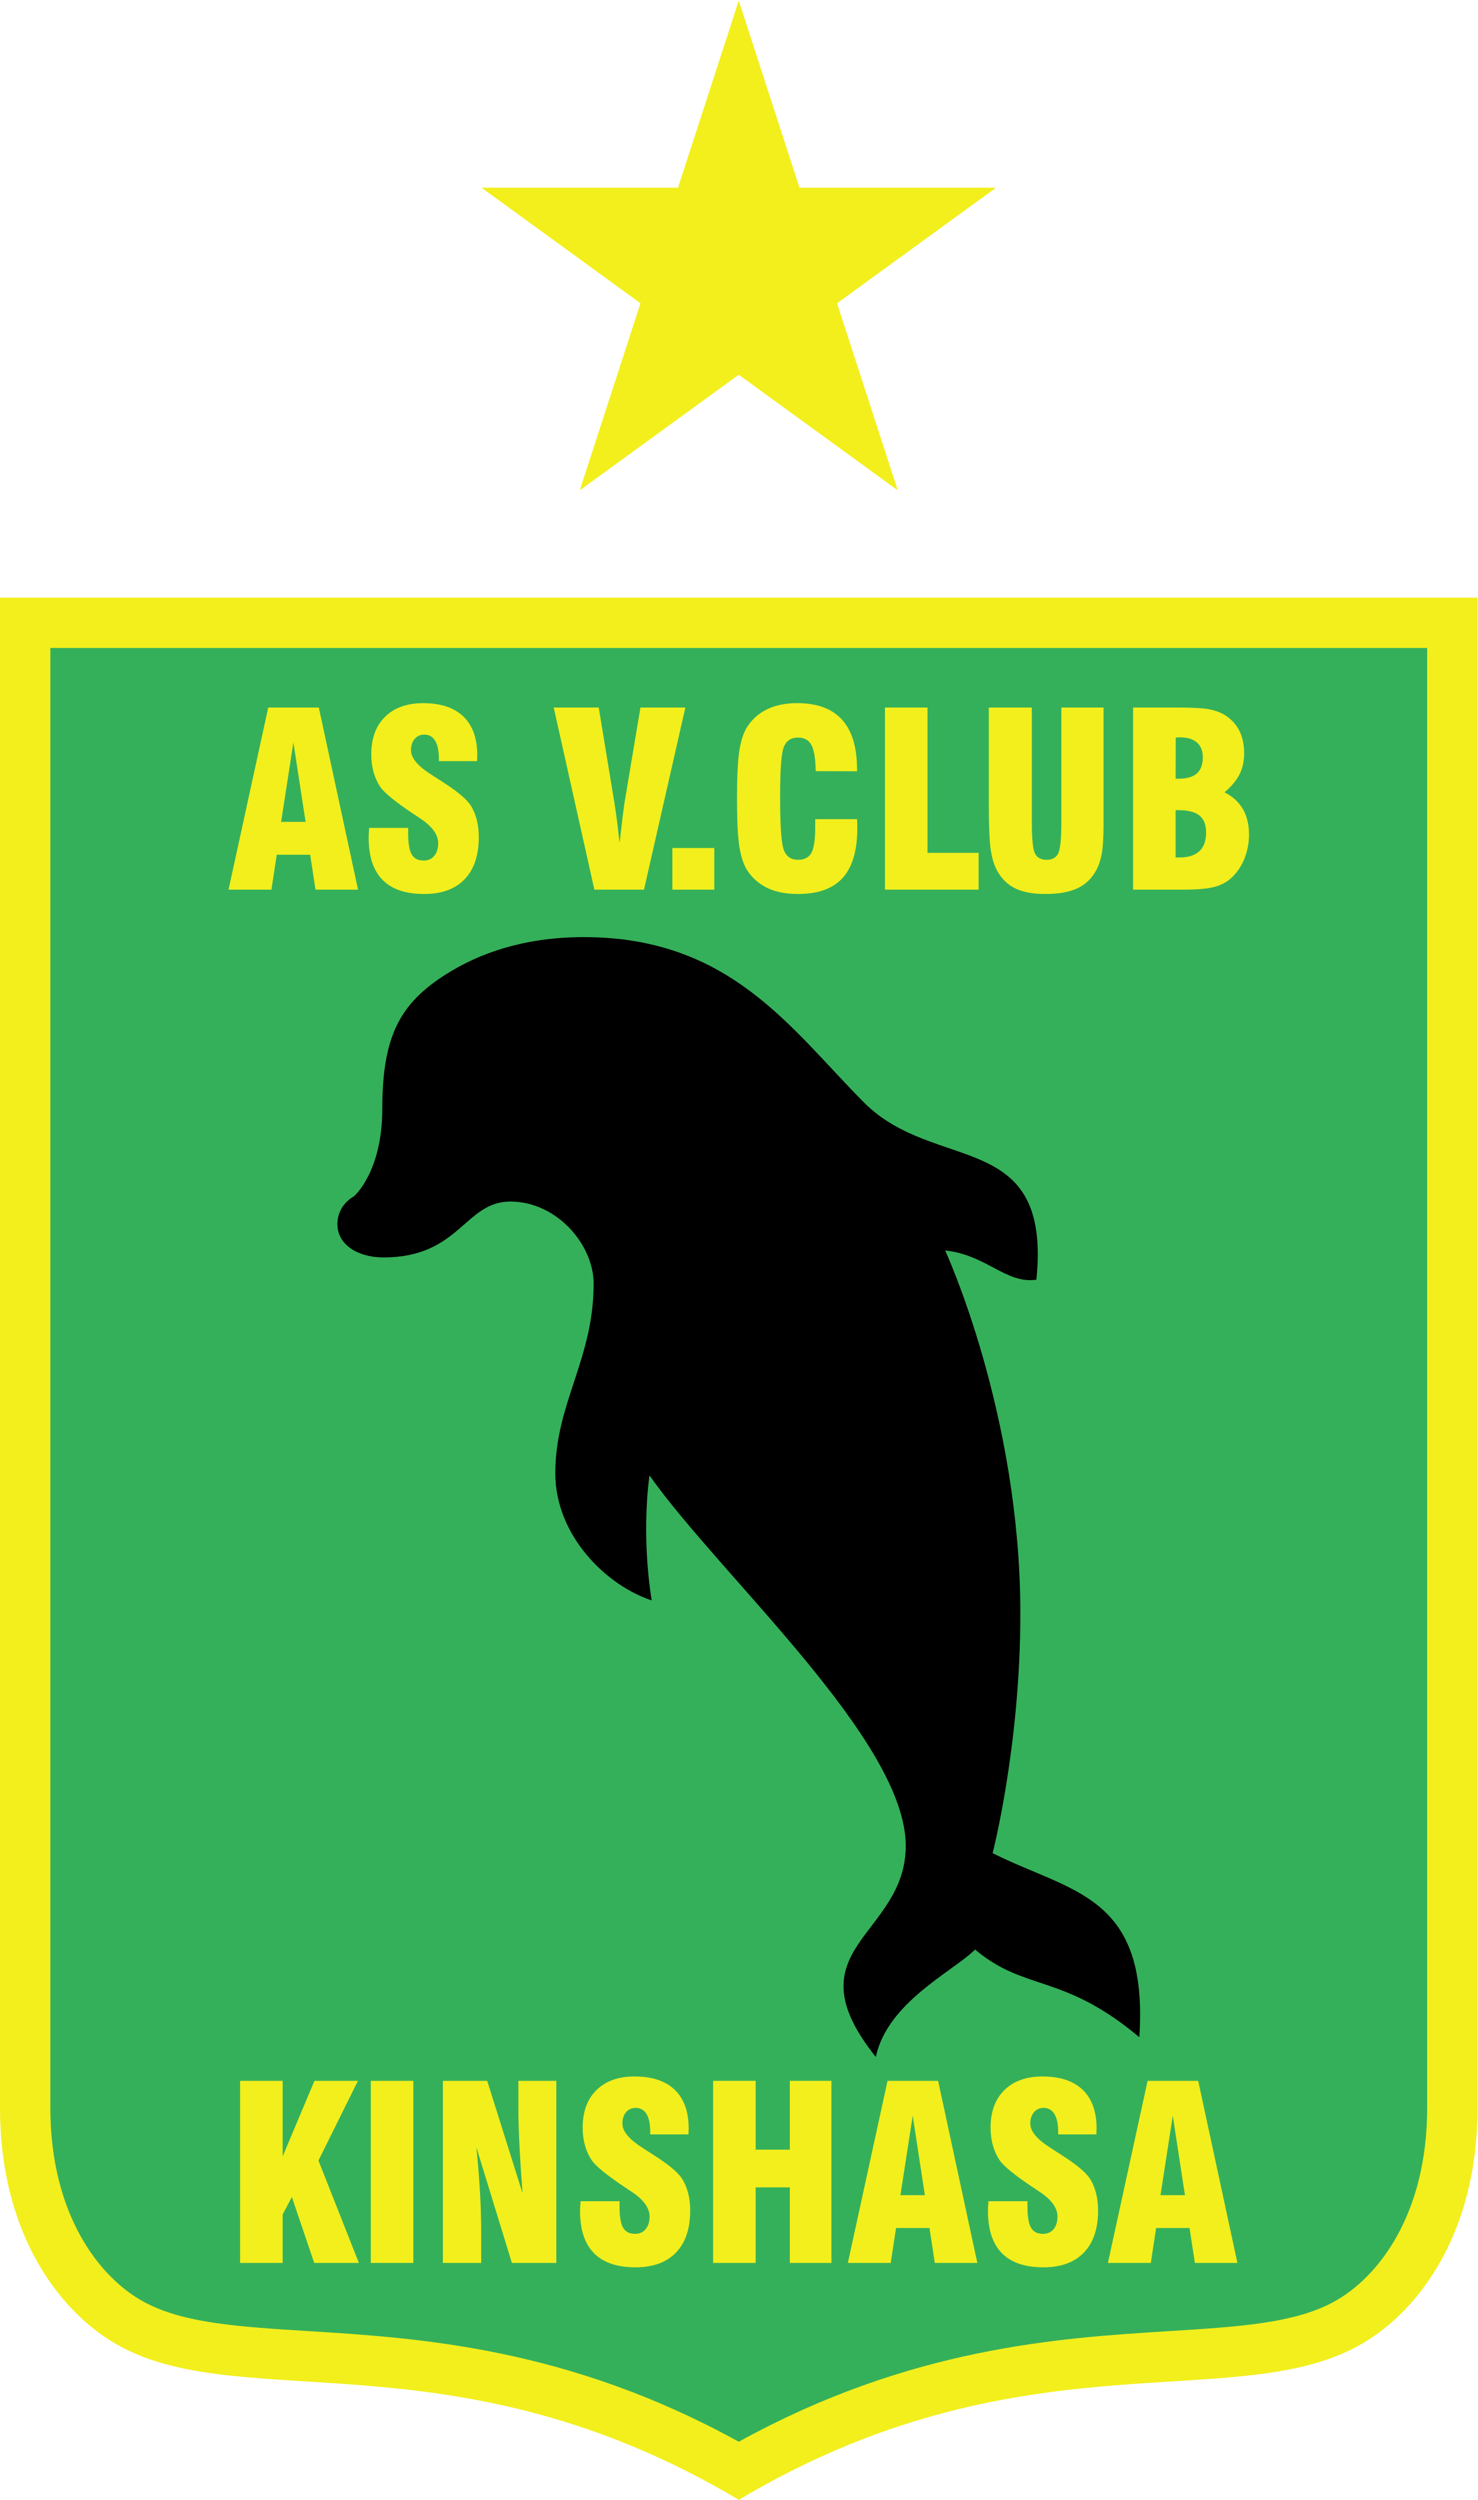 <svg version="1.1" id="svg2" viewBox="0 0 53.64 90.67" sodipodi:docname="as-vita-club-seeklogo.com.eps" xmlns:inkscape="http://www.inkscape.org/namespaces/inkscape" xmlns:sodipodi="http://sodipodi.sourceforge.net/DTD/sodipodi-0.dtd" xmlns="http://www.w3.org/2000/svg" xmlns:svg="http://www.w3.org/2000/svg">
  <defs id="defs6"></defs>
  <sodipodi:namedview id="namedview4" pagecolor="#ffffff" bordercolor="#000000" borderopacity="0.25" inkscape:showpageshadow="2" inkscape:pageopacity="0.0" inkscape:pagecheckerboard="0" inkscape:deskcolor="#d1d1d1"></sodipodi:namedview>
  <g id="g8" inkscape:groupmode="layer" inkscape:label="ink_ext_XXXXXX" transform="matrix(1.333,0,0,-1.333,0,90.667)">
    <g id="g10" transform="scale(0.1)">
      <path d="m 402.273,517.574 v -410.98 c 0,-34.582 -16.57,-56.172 -32.847,-64.91 C 334.996,23.215 277.426,45.387 201.137,0 124.848,45.387 67.281,23.215 32.852,41.684 16.574,50.422 0,72.012 0,106.594 v 410.98 h 402.273" style="fill:#f2ef1d;fill-opacity:1;fill-rule:nonzero;stroke:none" id="path12"></path>
      <path d="M 388.559,503.863 H 13.715 V 106.594 c 0,-28.813 13.234,-46.18 25.621,-52.825 10.719,-5.75 25.684,-6.68 44.633,-7.863 30,-1.867 70.57,-4.399 117.168,-30.102 46.597,25.703 87.168,28.234 117.176,30.102 18.945,1.183 33.91,2.113 44.625,7.863 12.39,6.645 25.621,24.012 25.621,52.825 v 397.269 0" style="fill:#35b05a;fill-opacity:1;fill-rule:nonzero;stroke:none" id="path14"></path>
      <path d="m 76.539,456.555 h 6.66 l -3.316,21.613 z M 62.223,438.113 73.031,487.66 H 86.801 L 97.481,438.113 H 85.898 l -1.445,9.492 h -9.105 l -1.445,-9.492 H 62.223" style="fill:#f2ef1d;fill-opacity:1;fill-rule:nonzero;stroke:none" id="path16"></path>
      <path d="m 100.508,454.91 h 10.613 v -1.449 c 0,-2.723 0.324,-4.645 0.969,-5.758 0.64,-1.117 1.723,-1.672 3.246,-1.672 1.223,0 2.187,0.422 2.894,1.27 0.711,0.847 1.067,2 1.067,3.461 0,2.402 -1.731,4.707 -5.18,6.914 -0.562,0.387 -0.988,0.676 -1.289,0.871 -0.109,0.062 -0.289,0.18 -0.547,0.348 -4.652,3.136 -7.551,5.496 -8.687,7.082 -0.817,1.203 -1.438,2.554 -1.864,4.05 -0.429,1.504 -0.644,3.149 -0.644,4.922 0,4.336 1.254,7.739 3.762,10.203 2.511,2.465 5.965,3.7 10.363,3.7 4.777,0 8.434,-1.215 10.949,-3.637 2.524,-2.422 3.781,-5.93 3.781,-10.52 0,-0.191 -0.007,-0.461 -0.031,-0.804 -0.023,-0.344 -0.031,-0.61 -0.031,-0.805 h -10.391 v 0.609 c 0,2.168 -0.34,3.809 -1.015,4.926 -0.676,1.113 -1.657,1.672 -2.942,1.672 -1.093,0 -1.976,-0.391 -2.64,-1.172 -0.664,-0.785 -0.996,-1.82 -0.996,-3.105 0,-2.106 1.89,-4.336 5.664,-6.696 0.683,-0.449 1.211,-0.789 1.574,-1.027 0.301,-0.172 0.722,-0.441 1.258,-0.805 4.05,-2.57 6.644,-4.738 7.785,-6.496 0.707,-1.137 1.25,-2.433 1.625,-3.879 0.371,-1.449 0.558,-3.019 0.558,-4.711 0,-4.957 -1.281,-8.773 -3.859,-11.457 -2.574,-2.679 -6.25,-4.019 -11.031,-4.019 -5.02,0 -8.789,1.281 -11.313,3.844 -2.519,2.566 -3.781,6.375 -3.781,11.437 0,0.32 0.008,0.66 0.02,1.016 0.011,0.351 0.05,0.918 0.113,1.687" style="fill:#f2ef1d;fill-opacity:1;fill-rule:nonzero;stroke:none" id="path18"></path>
      <path d="m 161.824,438.113 -11.066,49.547 h 12.254 l 4.285,-26.023 c 0.187,-1.164 0.406,-2.692 0.656,-4.586 0.246,-1.899 0.488,-3.953 0.723,-6.16 l 0.097,0.609 c 0.579,5.172 0.989,8.523 1.223,10.066 l 4.375,26.094 h 12.227 l -11.262,-49.547 h -13.512" style="fill:#f2ef1d;fill-opacity:1;fill-rule:nonzero;stroke:none" id="path20"></path>
      <path d="m 183.059,438.113 v 11.325 h 11.418 v -11.325 h -11.418" style="fill:#f2ef1d;fill-opacity:1;fill-rule:nonzero;stroke:none" id="path22"></path>
      <path d="m 221.953,457.289 h 11.387 c 0.023,-0.297 0.039,-0.617 0.051,-0.965 0.011,-0.344 0.015,-0.855 0.015,-1.543 0,-6.047 -1.328,-10.539 -3.972,-13.465 -2.653,-2.925 -6.707,-4.39 -12.176,-4.39 -3.219,0 -5.973,0.535 -8.27,1.609 -2.293,1.074 -4.148,2.692 -5.566,4.86 -0.984,1.543 -1.692,3.683 -2.121,6.433 -0.434,2.746 -0.649,7.098 -0.649,13.063 0,5.961 0.215,10.312 0.649,13.062 0.429,2.742 1.137,4.887 2.121,6.43 1.398,2.148 3.226,3.762 5.504,4.844 2.269,1.086 4.984,1.625 8.14,1.625 5.422,0 9.493,-1.508 12.207,-4.52 2.715,-3.016 4.067,-7.523 4.067,-13.531 v -0.481 l -11.254,0.032 c -0.051,3.371 -0.43,5.734 -1.164,7.093 -0.727,1.364 -1.945,2.043 -3.664,2.043 -1.867,0 -3.141,-0.832 -3.828,-2.492 -0.692,-1.664 -1.032,-6.055 -1.032,-13.172 v -0.933 c 0,-7.661 0.34,-12.356 1.032,-14.078 0.687,-1.727 1.961,-2.586 3.828,-2.586 1.734,0 2.953,0.625 3.648,1.878 0.699,1.254 1.047,3.59 1.047,6.997 v 2.187" style="fill:#f2ef1d;fill-opacity:1;fill-rule:nonzero;stroke:none" id="path24"></path>
      <path d="m 266.445,438.113 h -25.511 v 49.547 h 11.582 v -39.539 h 13.929 v -10.008" style="fill:#f2ef1d;fill-opacity:1;fill-rule:nonzero;stroke:none" id="path26"></path>
      <path d="m 269.215,487.66 h 11.707 v -31.043 c 0,-4.699 0.293,-7.601 0.887,-8.722 0.589,-1.114 1.632,-1.668 3.136,-1.668 1.524,0 2.575,0.574 3.157,1.734 0.574,1.16 0.863,4.043 0.863,8.656 v 31.043 h 11.488 v -31.625 c 0,-3.578 -0.156,-6.254 -0.469,-8.027 -0.312,-1.77 -0.82,-3.305 -1.527,-4.613 -1.184,-2.235 -2.887,-3.868 -5.117,-4.911 -2.231,-1.039 -5.137,-1.558 -8.715,-1.558 -3.309,0 -5.996,0.484 -8.078,1.465 -2.078,0.972 -3.731,2.539 -4.953,4.679 -0.879,1.524 -1.496,3.473 -1.848,5.856 -0.355,2.383 -0.531,6.402 -0.531,12.066 v 26.668" style="fill:#f2ef1d;fill-opacity:1;fill-rule:nonzero;stroke:none" id="path28"></path>
      <path d="m 320.074,446.863 h 1 c 2.422,0 4.242,0.575 5.469,1.711 1.227,1.133 1.832,2.828 1.832,5.082 0,2.102 -0.598,3.641 -1.805,4.614 -1.195,0.976 -3.093,1.464 -5.691,1.464 h -0.805 z m 0,21.43 h 0.742 c 2.274,0 3.954,0.477 5.036,1.434 1.082,0.953 1.625,2.425 1.625,4.421 0,1.735 -0.539,3.075 -1.61,4.004 -1.07,0.934 -2.605,1.399 -4.601,1.399 -0.325,0 -0.567,-0.004 -0.739,-0.016 -0.172,-0.008 -0.312,-0.023 -0.422,-0.047 z m -11.578,-30.18 v 49.547 h 12.445 c 3.782,0 6.485,-0.148 8.125,-0.453 1.641,-0.297 3.063,-0.801 4.262,-1.508 1.785,-1.074 3.125,-2.492 4.039,-4.25 0.914,-1.758 1.367,-3.836 1.367,-6.238 0,-2.145 -0.421,-4.055 -1.269,-5.731 -0.848,-1.667 -2.207,-3.296 -4.07,-4.886 2.21,-1.117 3.871,-2.629 4.988,-4.555 1.113,-1.918 1.672,-4.219 1.672,-6.898 0,-2.207 -0.375,-4.301 -1.125,-6.278 -0.75,-1.968 -1.805,-3.648 -3.153,-5.047 -1.289,-1.351 -2.879,-2.304 -4.761,-2.863 -1.891,-0.558 -4.805,-0.84 -8.75,-0.84 h -13.77" style="fill:#f2ef1d;fill-opacity:1;fill-rule:nonzero;stroke:none" id="path30"></path>
      <path d="m 65.375,64.457 v 49.547 H 76.957 V 93.445 l 8.652,20.559 H 97.453 L 86.703,92.32 97.707,64.457 H 85.547 L 79.469,82.379 76.957,77.652 V 64.457 H 65.375" style="fill:#f2ef1d;fill-opacity:1;fill-rule:nonzero;stroke:none" id="path32"></path>
      <path d="m 100.957,64.457 v 49.547 h 11.582 V 64.457 h -11.582" style="fill:#f2ef1d;fill-opacity:1;fill-rule:nonzero;stroke:none" id="path34"></path>
      <path d="m 120.582,64.457 v 49.547 h 12.063 l 9.621,-30.567 c -0.387,5.148 -0.672,9.59 -0.856,13.32 -0.18,3.734 -0.273,6.89 -0.273,9.465 v 7.781 h 10.328 V 64.457 h -12.094 l -9.683,31.5 c 0.425,-4.101 0.75,-8.07 0.976,-11.926 0.231,-3.844 0.344,-7.586 0.344,-11.211 V 64.457 h -10.426" style="fill:#f2ef1d;fill-opacity:1;fill-rule:nonzero;stroke:none" id="path36"></path>
      <path d="m 158.063,81.25 h 10.613 v -1.445 c 0,-2.727 0.324,-4.644 0.969,-5.758 0.644,-1.117 1.722,-1.676 3.246,-1.676 1.226,0 2.187,0.426 2.894,1.273 0.707,0.848 1.067,2 1.067,3.457 0,2.402 -1.731,4.711 -5.18,6.918 -0.559,0.383 -0.988,0.676 -1.289,0.867 -0.11,0.062 -0.289,0.18 -0.547,0.355 -4.656,3.133 -7.551,5.488 -8.688,7.078 -0.812,1.199 -1.437,2.551 -1.867,4.051 -0.429,1.504 -0.644,3.144 -0.644,4.922 0,4.332 1.258,7.734 3.765,10.199 2.508,2.469 5.961,3.699 10.364,3.699 4.777,0 8.429,-1.211 10.949,-3.632 2.519,-2.422 3.781,-5.934 3.781,-10.52 0,-0.195 -0.012,-0.465 -0.031,-0.805 -0.024,-0.347 -0.031,-0.609 -0.031,-0.804 h -10.395 v 0.609 c 0,2.168 -0.336,3.809 -1.008,4.922 -0.679,1.117 -1.66,1.676 -2.945,1.676 -1.094,0 -1.973,-0.391 -2.641,-1.176 -0.664,-0.781 -0.996,-1.813 -0.996,-3.102 0,-2.105 1.891,-4.336 5.664,-6.695 0.684,-0.449 1.211,-0.793 1.575,-1.031 0.3,-0.168 0.718,-0.438 1.257,-0.801 4.051,-2.57 6.645,-4.738 7.782,-6.496 0.711,-1.141 1.25,-2.434 1.628,-3.879 0.375,-1.445 0.559,-3.019 0.559,-4.711 0,-4.957 -1.281,-8.773 -3.855,-11.457 -2.575,-2.68 -6.254,-4.024 -11.036,-4.024 -5.019,0 -8.789,1.285 -11.308,3.848 -2.527,2.566 -3.785,6.371 -3.785,11.438 0,0.32 0.008,0.66 0.019,1.016 0.012,0.352 0.047,0.918 0.114,1.684" style="fill:#f2ef1d;fill-opacity:1;fill-rule:nonzero;stroke:none" id="path38"></path>
      <path d="m 194.156,64.457 v 49.547 h 11.582 V 95.277 h 9.301 v 18.727 h 11.324 V 64.457 h -11.324 v 20.559 h -9.301 V 64.457 h -11.582" style="fill:#f2ef1d;fill-opacity:1;fill-rule:nonzero;stroke:none" id="path40"></path>
      <path d="m 245.152,82.891 h 6.657 l -3.313,21.621 z m -14.316,-18.434 10.809,49.547 h 13.765 l 10.684,-49.547 h -11.582 l -1.449,9.492 h -9.102 l -1.449,-9.492 h -11.676" style="fill:#f2ef1d;fill-opacity:1;fill-rule:nonzero;stroke:none" id="path42"></path>
      <path d="m 269.117,81.25 h 10.617 v -1.445 c 0,-2.727 0.321,-4.644 0.965,-5.758 0.645,-1.117 1.727,-1.676 3.25,-1.676 1.223,0 2.188,0.426 2.899,1.273 0.707,0.848 1.058,2 1.058,3.457 0,2.402 -1.73,4.711 -5.179,6.918 -0.559,0.383 -0.989,0.676 -1.286,0.867 -0.109,0.062 -0.293,0.18 -0.546,0.355 -4.661,3.133 -7.551,5.488 -8.688,7.078 -0.816,1.199 -1.437,2.551 -1.871,4.051 -0.426,1.504 -0.641,3.144 -0.641,4.922 0,4.332 1.258,7.734 3.766,10.199 2.512,2.469 5.965,3.699 10.355,3.699 4.789,0 8.434,-1.211 10.957,-3.632 2.524,-2.422 3.782,-5.934 3.782,-10.52 0,-0.195 -0.008,-0.465 -0.035,-0.805 -0.02,-0.347 -0.028,-0.609 -0.028,-0.804 h -10.39 v 0.609 c 0,2.168 -0.344,3.809 -1.016,4.922 -0.676,1.117 -1.656,1.676 -2.945,1.676 -1.094,0 -1.973,-0.391 -2.637,-1.176 -0.664,-0.781 -0.996,-1.813 -0.996,-3.102 0,-2.105 1.887,-4.336 5.66,-6.695 0.687,-0.449 1.211,-0.793 1.574,-1.031 0.301,-0.168 0.719,-0.438 1.258,-0.801 4.051,-2.57 6.648,-4.738 7.781,-6.496 0.715,-1.141 1.25,-2.434 1.625,-3.879 0.379,-1.445 0.563,-3.019 0.563,-4.711 0,-4.957 -1.281,-8.773 -3.856,-11.457 -2.574,-2.68 -6.25,-4.024 -11.035,-4.024 -5.019,0 -8.789,1.285 -11.308,3.848 -2.52,2.566 -3.782,6.371 -3.782,11.438 0,0.32 0.004,0.66 0.016,1.016 0.012,0.352 0.051,0.918 0.113,1.684" style="fill:#f2ef1d;fill-opacity:1;fill-rule:nonzero;stroke:none" id="path44"></path>
      <path d="m 315.957,82.891 h 6.66 l -3.316,21.621 z m -14.316,-18.434 10.808,49.547 h 13.774 l 10.679,-49.547 h -11.586 l -1.445,9.492 h -9.105 L 313.32,64.457 h -11.679" style="fill:#f2ef1d;fill-opacity:1;fill-rule:nonzero;stroke:none" id="path46"></path>
      <path d="m 174.375,597.652 -43.285,31.45 h 53.504 L 201.133,680 217.672,629.102 h 53.516 l -43.297,-31.45 16.539,-50.894 -43.297,31.449 -43.289,-31.449 16.531,50.894" style="fill:#f2ef1d;fill-opacity:1;fill-rule:nonzero;stroke:none" id="path48"></path>
      <path d="m 277.805,241.152 c 0,-36.035 -7.555,-65.195 -7.555,-65.195 21.266,-10.73 42.531,-11.129 39.949,-50.082 -20.867,17.488 -31.004,12.316 -44.719,23.848 -5.867,-5.868 -23.855,-14.309 -27.035,-29.215 -23.75,29.711 8.153,32.793 8.153,57.441 0,28.617 -50.235,73.188 -69.766,100.766 0,0 -2.383,-15.199 0.594,-33.988 -12.313,4.043 -26.235,17.593 -26.235,34.586 0,19.082 10.434,31.003 10.434,51.578 0,10.73 -10.133,22.355 -22.656,22.355 -12.52,0 -13.715,-15.203 -34.582,-15.203 -6.922,0 -12.524,3.441 -12.524,9.043 0,5.363 4.476,7.555 4.476,7.555 0,0 7.746,6.554 7.746,23.851 0,19.871 4.883,28.738 17.477,36.672 8.578,5.41 20.742,10.031 37.382,10.031 39.95,0 56.282,-24.882 76.266,-44.976 19.367,-19.473 51.141,-6.852 46.961,-48.239 -8.348,-1.187 -13.516,6.75 -24.844,7.954 0,0 20.477,-44.18 20.477,-98.782" style="fill:#000000;fill-opacity:1;fill-rule:nonzero;stroke:none" id="path50"></path>
    </g>
  </g>
</svg>